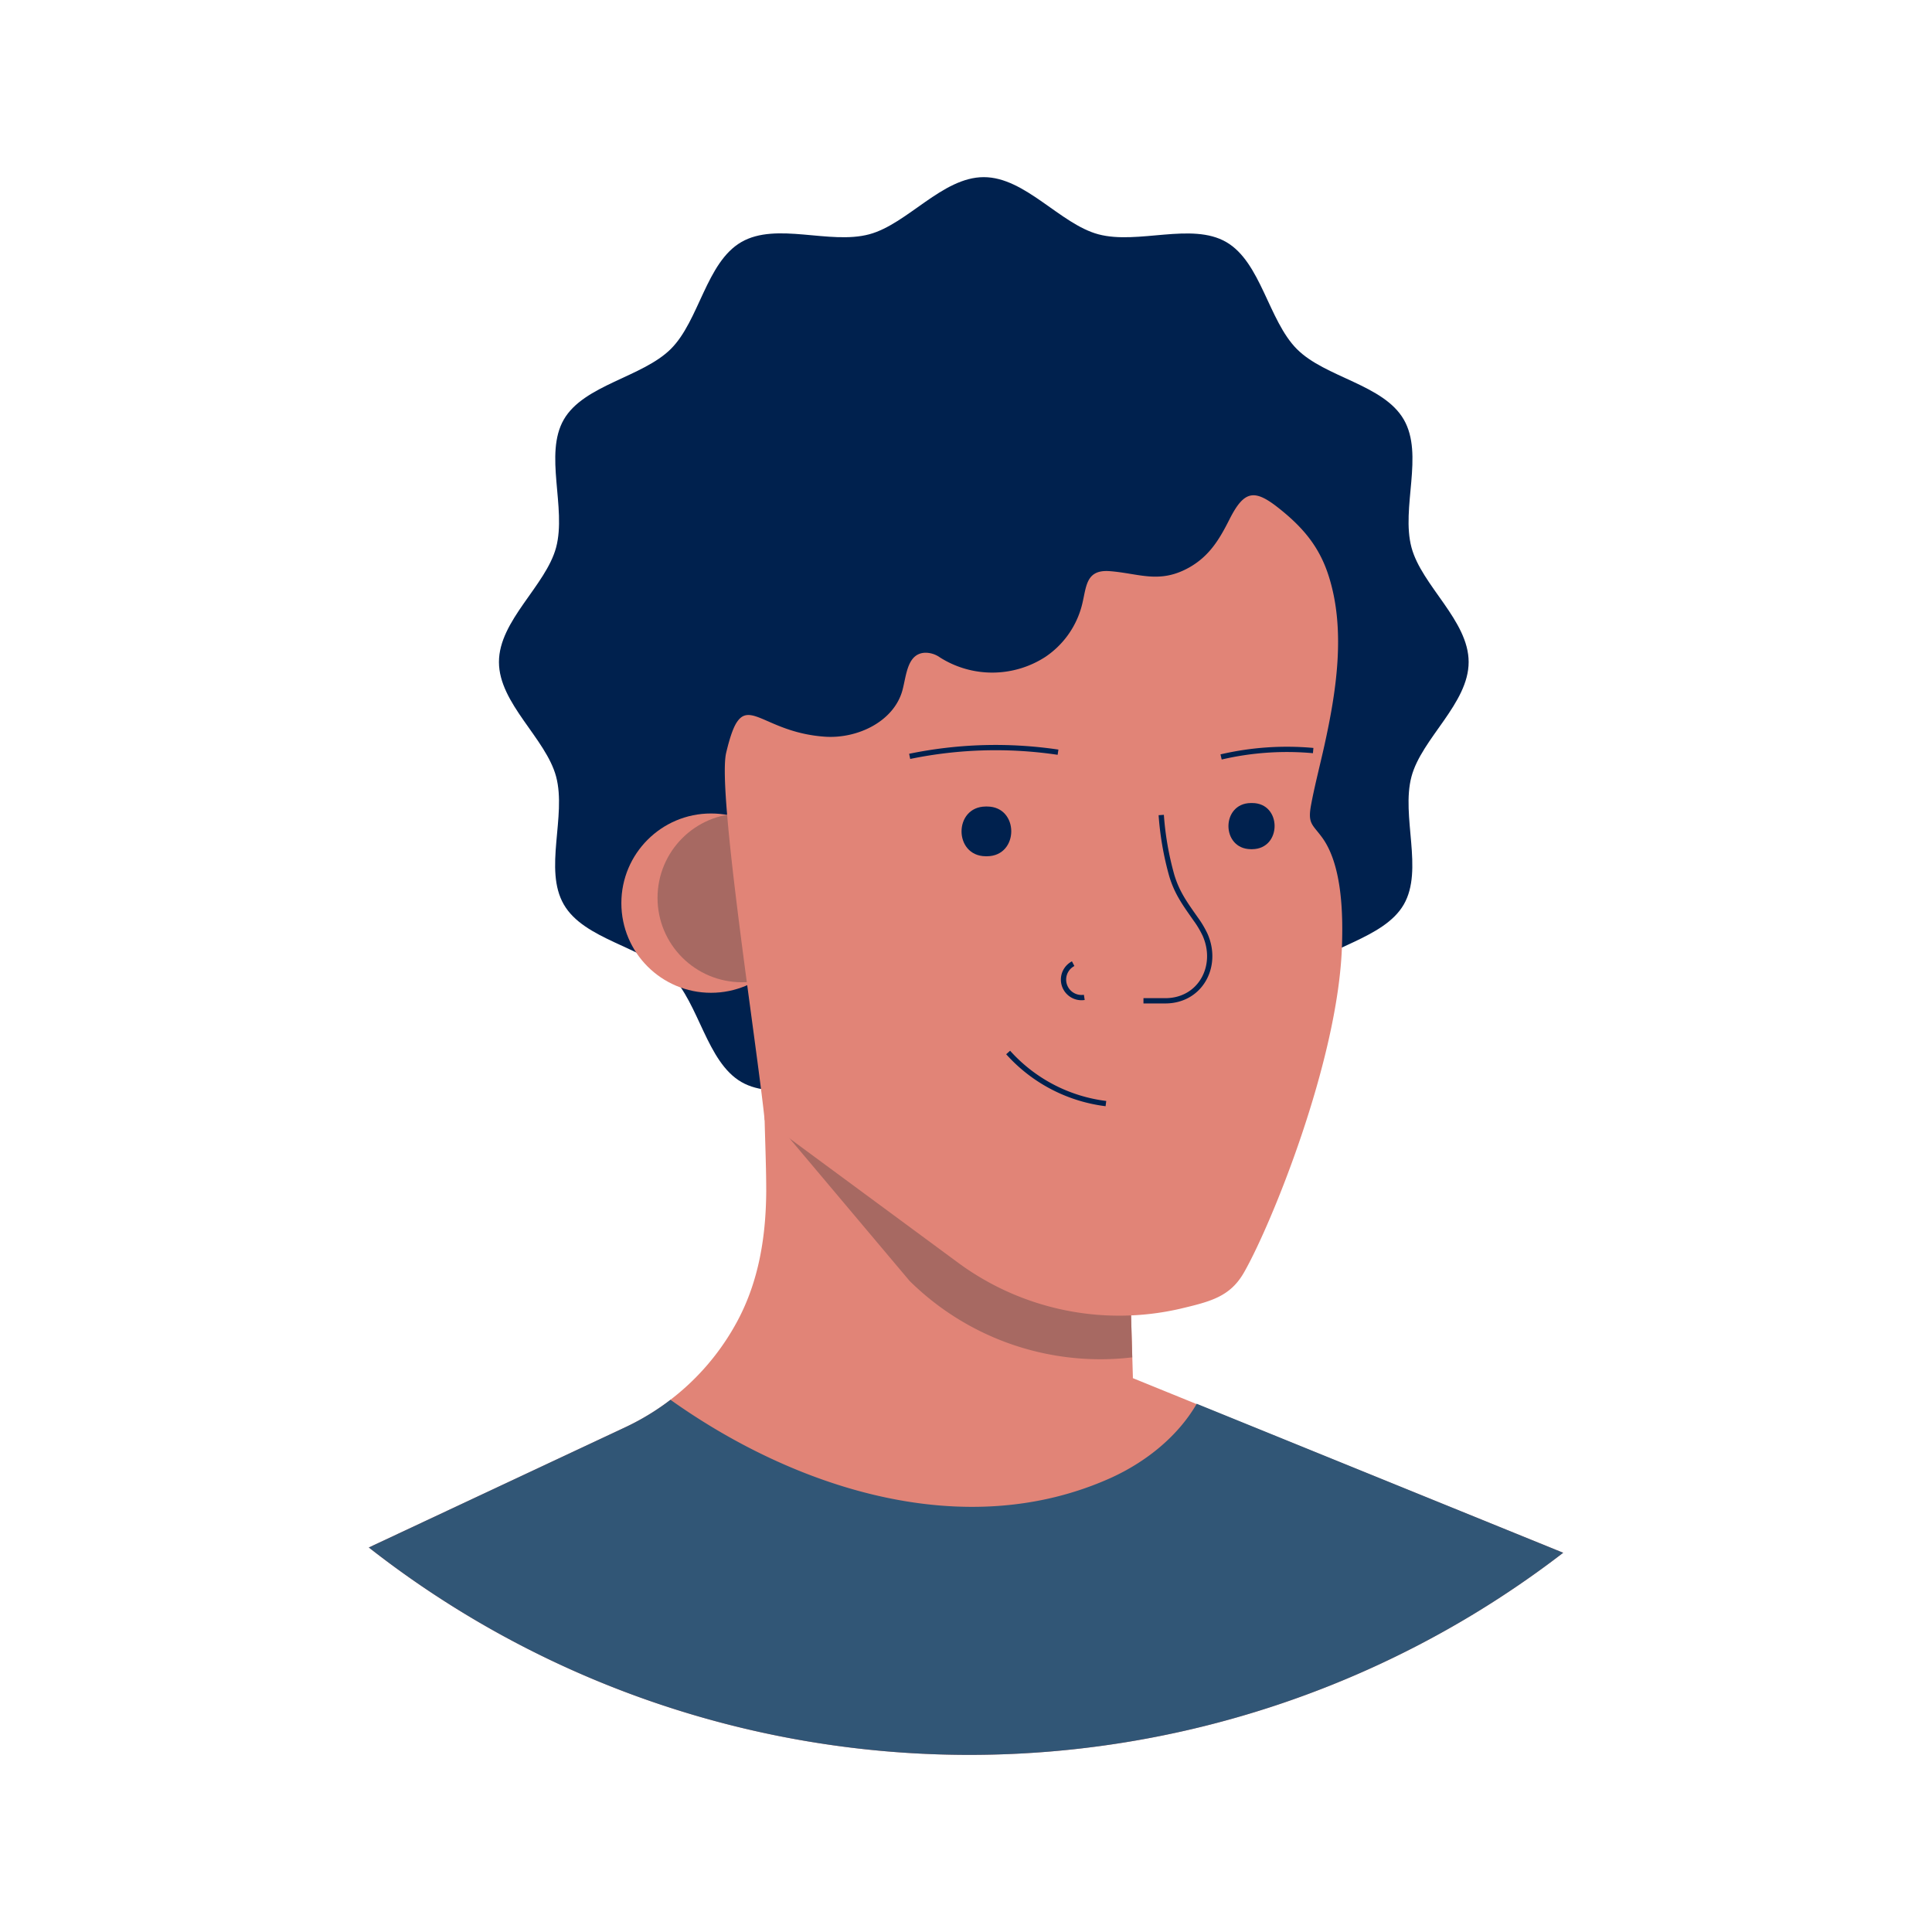 <!DOCTYPE svg PUBLIC "-//W3C//DTD SVG 1.1//EN" "http://www.w3.org/Graphics/SVG/1.1/DTD/svg11.dtd">
<!-- ed to: SVG Repo, www.svgrepo.com, Transformed by: SVG Repo Mixer Tools -->
<svg width="64px" height="64px" viewBox="0 0 366.34 366.34" id="Layer_1" data-name="Layer 1" xmlns="http://www.w3.org/2000/svg" xmlns:xlink="http://www.w3.org/1999/xlink" fill="#000000">
<g id="SVGRepo_bgCarrier" stroke-width="0"/>
<g id="SVGRepo_tracerCarrier" stroke-linecap="round" stroke-line="round"/>
<g id="SVGRepo_iconCarrier">
<defs>
<style>.cls-1{fill:#00214e;}.cls-2{fill:#e18477;}.cls-3{fill:#a76962;}.cls-4{fill:none;stroke:#00214e;stroke-miterlimit:10;}.cls-5{fill:url(#linear-gradient);}</style>
<linearGradient id="linear-gradient" x1="69.93" y1="299.08" x2="296.41" y2="299.08" gradientUnits="SpaceOnUse">
<stop offset="0" stop-color="#315676"/>
<stop offset="1" stop-color="#e1b9e0"/>
</linearGradient>
</defs>
<title>Artboards_Diversity_Avatars_by_Netguru</title>
<path class="cls-1" d="M278.48,125.53c0,7.87-8.9,14.47-10.84,21.73-2,7.52,2.34,17.67-1.46,24.25s-14.87,8-20.28,13.37-6.71,16.42-13.38,20.28-16.73-.54-24.24,1.47c-7.26,1.94-13.86,10.84-21.74,10.84s-14.47-8.9-21.73-10.84c-7.51-2-17.67,2.34-24.24-1.47s-8-14.86-13.38-20.28-16.42-6.7-20.28-13.37.54-16.73-1.46-24.25c-1.94-7.26-10.84-13.86-10.84-21.73s8.9-14.47,10.84-21.73c2-7.52-2.34-17.67,1.46-24.25s14.87-8,20.28-13.37,6.7-16.42,13.38-20.28,16.73.54,24.24-1.47c7.26-1.94,13.86-10.84,21.73-10.84s14.48,8.9,21.74,10.84c7.51,2,17.66-2.34,24.24,1.47s8,14.86,13.38,20.28,16.42,6.7,20.28,13.37-.55,16.73,1.46,24.25C269.58,111.06,278.48,117.66,278.48,125.53Z"/>
<circle class="cls-2" cx="134.82" cy="171.25" r="17"/>
<circle class="cls-3" cx="140.68" cy="170.25" r="16"/>
<path class="cls-2" d="M296.41,294.43a184.56,184.56,0,0,1-226.48-1l48.66-22.81a46.83,46.83,0,0,0,6.65-3.82c.64-.44,1.28-.9,1.89-1.38a46.35,46.35,0,0,0,12.78-15.09c4-7.55,5.32-15.89,5.38-24.39,0-5.72-.31-11.44-.37-17.17q-.06-4.75-.1-9.51l2,1L152,203l2.41.41,27.88,4.74,31.12,5.3.94,32,.46,15.54v.33l12.1,4.92Z"/>
<path class="cls-3" d="M214.69,257.38l-1.54.16a51.49,51.49,0,0,1-40.67-14.65L145.1,210.38c-.09-2.9-.2,0-.23-2.91q-.06-4.75-.1-9.51l2,1,5.2,2.69,2.41.41,27.88,4.74,31.12,5.3.94,32Z"/>
<path class="cls-2" d="M139.93,136.65c-.79,1-1.49,2.95-2.24,6.11-1.73,7.33,5.85,55.46,7.3,69.62l36.42,26.86a51.51,51.51,0,0,0,42.29,8.94c5.87-1.39,9.59-2.29,12.24-7,5.12-9,17.69-39.79,18.51-61.51.23-6.16.08-15.56-3.72-20.82-1.85-2.55-2.8-2.6-2.13-6.21s1.68-7.47,2.51-11.21c2.29-10.33,4.12-22,.81-32.28-1.76-5.5-4.87-9.14-9.29-12.67-4.72-3.78-6.67-3.6-9.5,2-1.91,3.8-3.83,7-7.7,9.16-5.61,3.11-9.43,1.09-15,.66-4.88-.37-4.36,3.4-5.43,7a16.87,16.87,0,0,1-6.77,9.25,18.53,18.53,0,0,1-20,.11,4.75,4.75,0,0,0-2.85-.89c-3.34.18-3.49,4.19-4.25,7.07-1.61,6-8.62,9.32-14.85,8.84C146.12,138.92,142.5,133.26,139.93,136.65Z"/>
<path class="cls-4" d="M220.19,154.54a57.27,57.27,0,0,0,2,11.48c1,3.31,2.52,5.37,4.52,8.22a18.39,18.39,0,0,1,1.79,3c2.64,5.94-.87,12.53-7.55,12.53h-4.13"/>
<path class="cls-4" d="M191.16,199.57a29.83,29.83,0,0,0,18.54,9.69"/>
<path class="cls-4" d="M172.49,143.42a80.57,80.57,0,0,1,28.13-.79"/>
<path class="cls-4" d="M231.54,143.53A55,55,0,0,1,249,142.32"/>
<path class="cls-5" d="M296.41,294.43a184.56,184.56,0,0,1-226.48-1l48.66-22.81a46.83,46.83,0,0,0,6.65-3.82c.64-.44,1.28-.9,1.89-1.38,23.55,16.76,55.69,27.33,83.49,14.82,6.62-3,12.7-7.84,16.3-14.06Z"/>
<path class="cls-4" d="M203.49,182.73a3.41,3.41,0,0,0,2.11,6.39"/>
<path class="cls-1" d="M187.17,152.93c6.11,0,6.11,9.38,0,9.43h-.27c-6.1-.05-6.1-9.38,0-9.43h.27Z"/>
<path class="cls-1" d="M237.44,152.27c5.66,0,5.66,8.7,0,8.75h-.26c-5.66-.05-5.66-8.7,0-8.75h.26Z"/>
</g>
</svg>